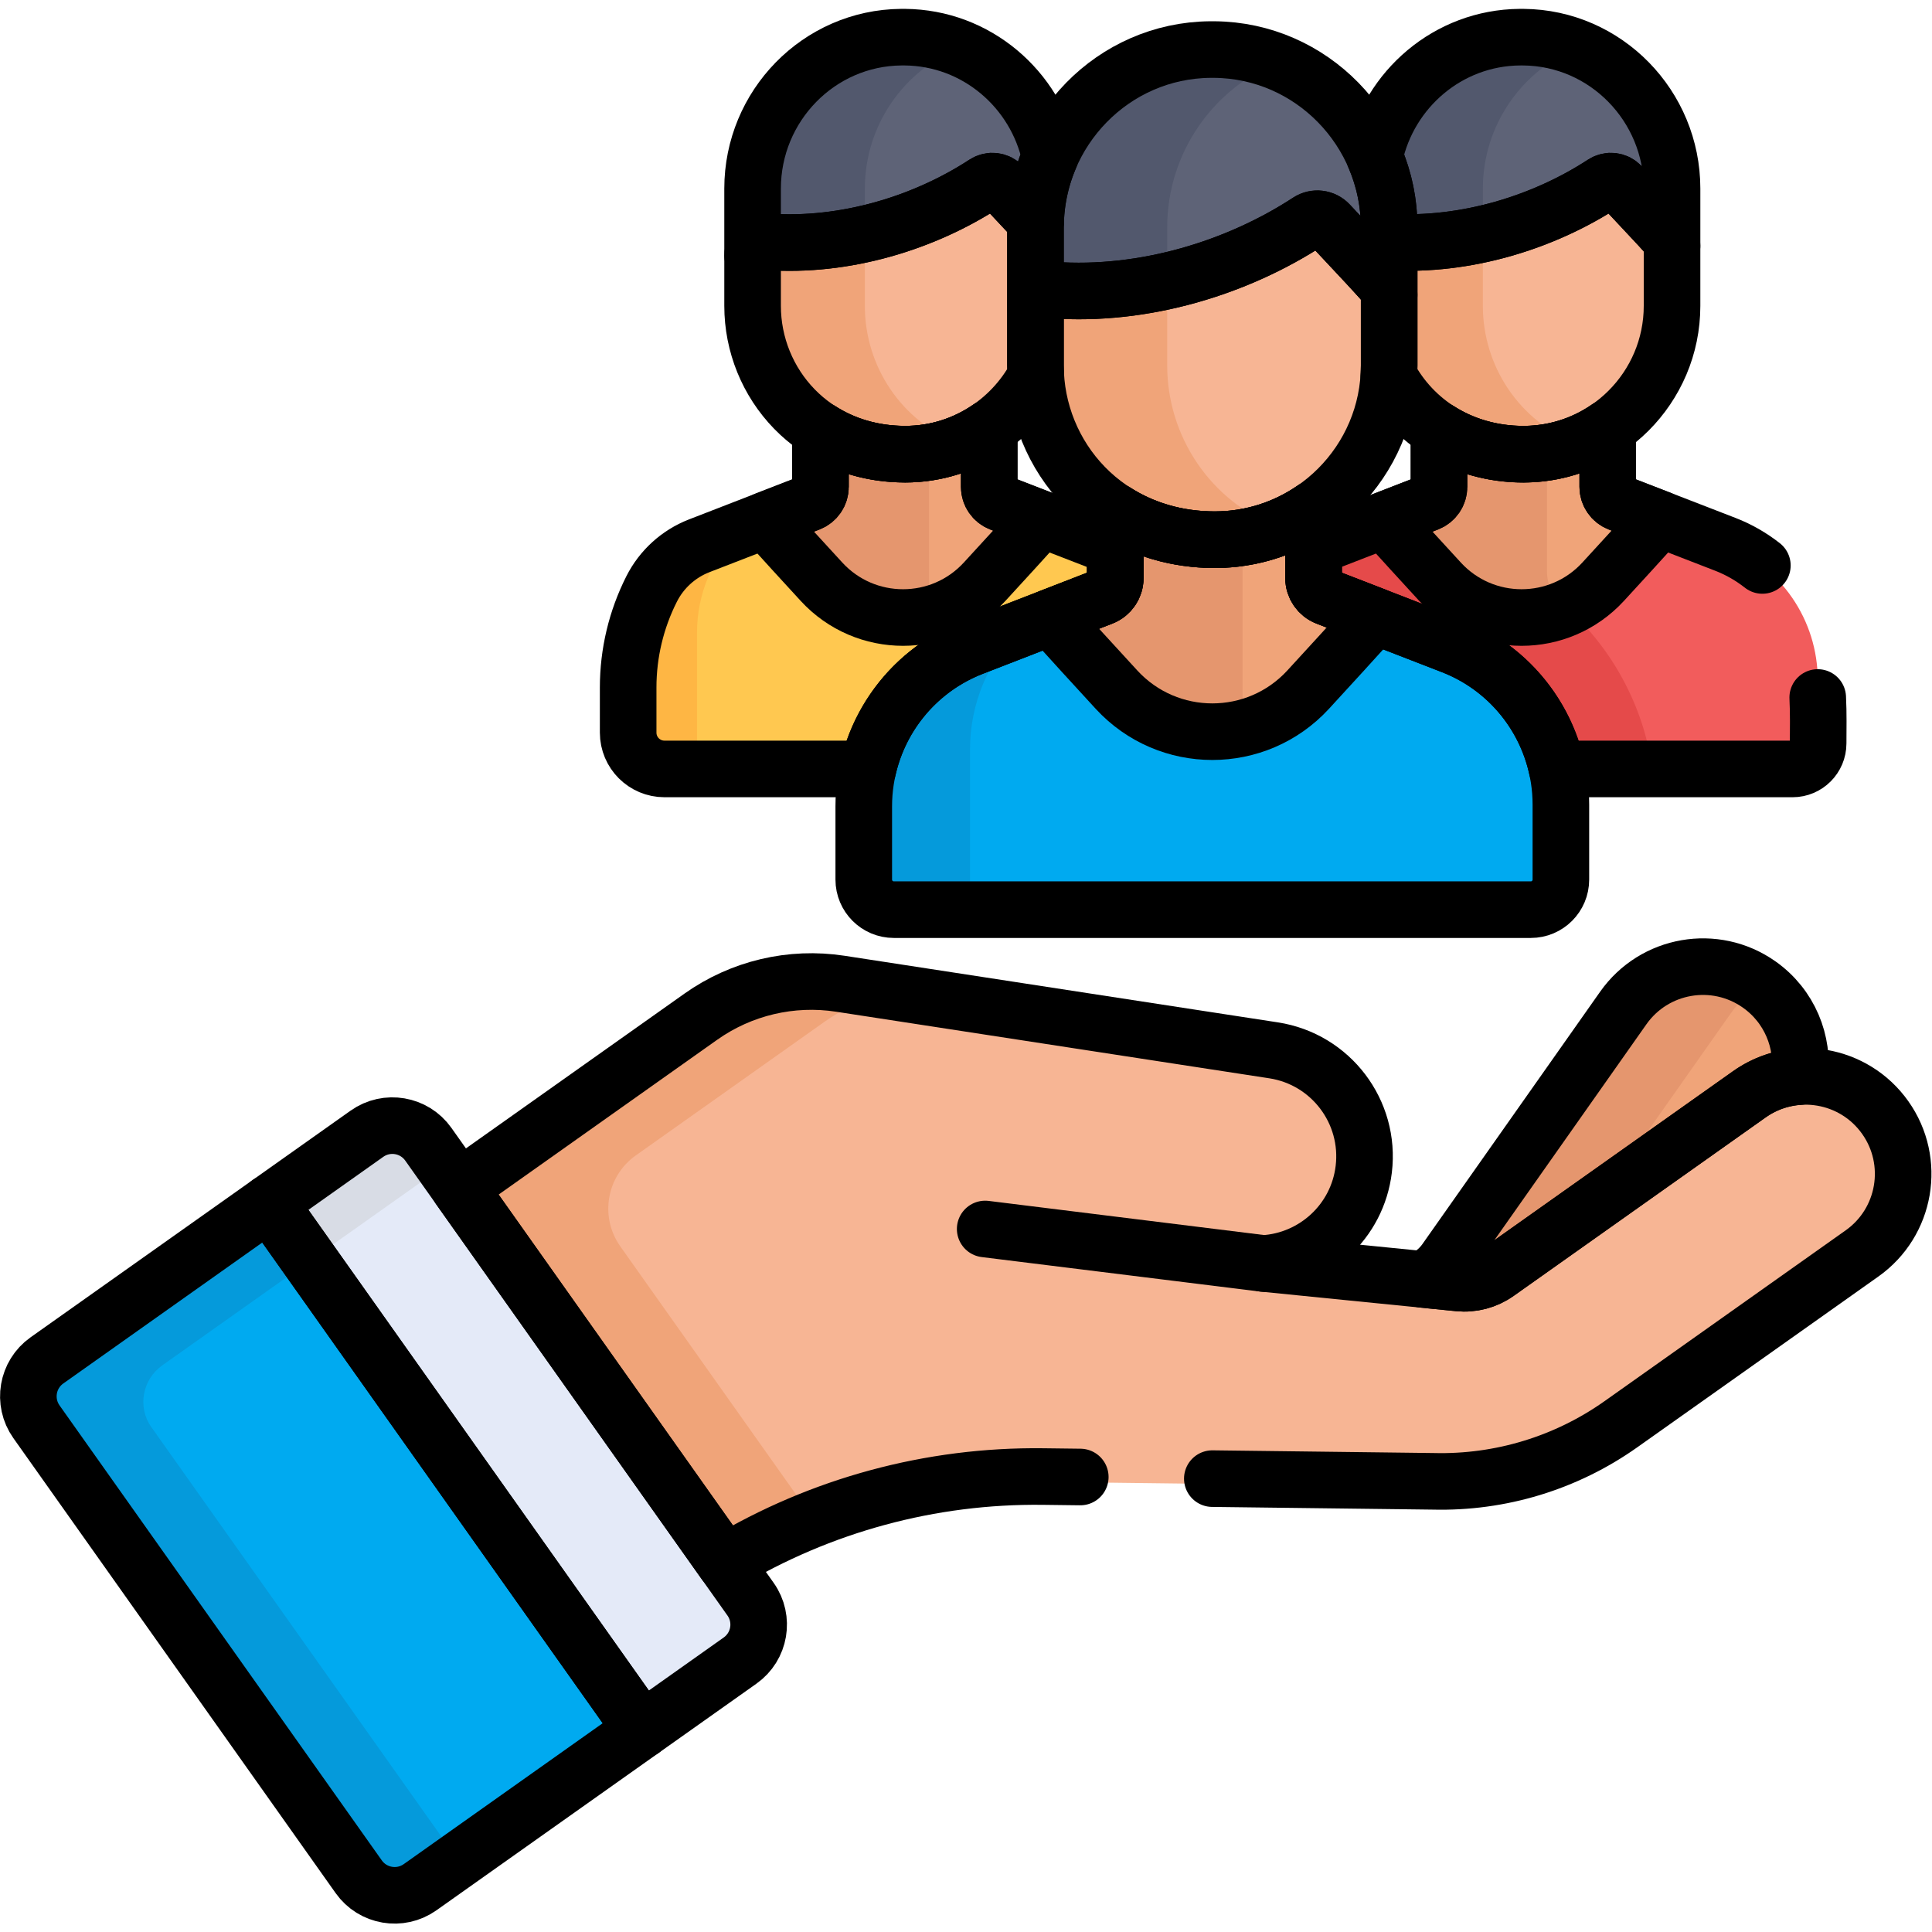 <svg xmlns="http://www.w3.org/2000/svg" xmlns:svg="http://www.w3.org/2000/svg" id="svg9" width="682.667" height="682.667" viewBox="0 0 682.667 682.667"><defs id="defs13"><clipPath clipPathUnits="userSpaceOnUse" id="clipPath23"><path d="M 0,512 H 512 V 0 H 0 Z" id="path21"></path></clipPath></defs><g id="g15" transform="matrix(1.333,0,0,-1.333,0,682.667)"><g id="g17"><g id="g19" clip-path="url(#clipPath23)"><g id="g25" transform="translate(383.014,176.602)"><path d="m 0,0 c -1.542,-2.19 -3.63,-3.91 -6.031,-5.018 l 9.535,-2.996 c 3.629,-0.363 7.268,0.598 10.245,2.706 l 66.797,47.312 c 4.078,2.889 8.704,4.423 13.35,4.705 1.173,9.195 -2.647,20.758 -10.753,26.467 -11.671,8.219 -27.795,5.42 -36.013,-6.25 z" style="fill:#f0a479;fill-opacity:1;fill-rule:nonzero;stroke:none" id="path27"></path></g><g id="g29" transform="translate(458.798,243.528)"><path d="M 0,0 C 1.895,2.69 4.213,4.903 6.797,6.625 -4.825,14.37 -20.566,11.486 -28.655,0 l -47.13,-66.926 c -1.542,-2.19 -3.63,-3.91 -6.031,-5.018 l 9.535,-2.995 c 3.63,-0.364 7.269,0.598 10.245,2.706 l 22.284,15.783 z" style="fill:#e5966e;fill-opacity:1;fill-rule:nonzero;stroke:none" id="path31"></path></g><g id="g33" transform="translate(499.589,214.496)"><path d="m 0,0 c -8.25,11.648 -24.381,14.403 -36.029,6.152 l -66.798,-47.312 c -2.976,-2.108 -6.615,-3.069 -10.245,-2.706 l -42.678,4.273 c -1.519,0.152 -1.819,2.246 -0.397,2.801 9.436,3.685 16.602,12.302 17.908,23.076 1.847,15.242 -8.737,29.2 -23.913,31.532 l -114.845,17.653 c -12.989,1.997 -26.246,-1.133 -36.97,-8.729 l -64.061,-45.374 70.385,-99.373 c 25.397,15.253 54.605,23.201 84.386,22.837 l 103.487,-1.268 c 17.766,-0.444 35.201,4.866 49.703,15.138 l 63.915,45.271 C 5.496,-27.779 8.25,-11.648 0,0" style="fill:#f7b594;fill-opacity:1;fill-rule:nonzero;stroke:none" id="path35"></path></g><g id="g37" transform="translate(168.544,205.859)"><path d="m 0,0 49.945,35.376 c 4.48,3.174 9.406,5.556 14.566,7.122 l -10.463,1.608 c -12.989,1.997 -26.245,-1.133 -36.97,-8.73 l -64.061,-45.374 70.385,-99.373 c 7.804,4.687 15.97,8.678 24.4,11.956 l -51.92,73.302 C -9.639,-16.317 -7.796,-5.521 0,0" style="fill:#f0a479;fill-opacity:1;fill-rule:nonzero;stroke:none" id="path39"></path></g><g id="g41" transform="translate(200.154,87.768)"><path d="m 0,0 -85.43,120.613 c -3.725,5.26 -11.063,6.464 -16.391,2.69 l -26.307,-18.633 98.919,-139.658 26.307,18.634 C 2.426,-12.581 3.725,-5.259 0,0" style="fill:#e4eaf8;fill-opacity:1;fill-rule:nonzero;stroke:none" id="path43"></path></g><g id="g45" transform="translate(102.969,192.671)"><path d="M 0,0 15.238,10.793 11.754,15.71 C 8.03,20.969 0.691,22.174 -4.636,18.4 l -26.307,-18.633 10.227,-14.44 z" style="fill:#d8dce5;fill-opacity:1;fill-rule:nonzero;stroke:none" id="path47"></path></g><g id="g49" transform="translate(72.355,192.671)"><path d="m 0,0 -59.914,-42.436 c -5.352,-3.792 -6.671,-11.128 -2.947,-16.387 l 85.43,-120.614 c 3.725,-5.258 11.084,-6.448 16.436,-2.657 l 59.914,42.436 z" style="fill:#00aaf0;fill-opacity:1;fill-rule:nonzero;stroke:none" id="path51"></path></g><g id="g53" transform="translate(40.108,133.848)"><path d="M 0,0 C -3.725,5.259 -2.405,12.595 2.948,16.387 L 42.474,44.383 32.247,58.823 -27.667,16.387 C -33.02,12.595 -34.339,5.259 -30.614,0 l 85.43,-120.614 c 3.725,-5.259 11.083,-6.449 16.436,-2.657 l 10.695,7.575 z" style="fill:#059adb;fill-opacity:1;fill-rule:nonzero;stroke:none" id="path55"></path></g><g id="g57" transform="translate(457.257,367.751)"><path d="M 0,0 -18.438,7.141 C -22.935,2.17 -27.79,-3.142 -32.447,-8.206 -44.086,-20.862 -64.06,-20.863 -75.699,-8.207 -80.27,-3.236 -85.033,1.974 -89.459,6.865 l -18.7,-7.25 c -14.81,-5.74 -24.569,-19.991 -24.569,-35.875 v -16.514 c 0,-3.748 3.038,-6.786 6.785,-6.786 H 17.796 c 3.747,0 6.786,3.038 6.786,6.786 V -35.88 C 24.582,-19.992 14.816,-5.737 0,0" style="fill:#f25c5c;fill-opacity:1;fill-rule:nonzero;stroke:none" id="path59"></path></g><g id="g61" transform="translate(414.044,352.133)"><path d="m 0,0 c -10.928,-4.337 -23.948,-1.873 -32.486,7.411 -4.571,4.971 -9.334,10.18 -13.761,15.072 l -18.699,-7.25 c -14.81,-5.741 -24.57,-19.992 -24.57,-35.875 v -16.515 c 0,-3.747 3.038,-6.785 6.786,-6.785 H 23.973 C 21.622,-26.804 12.938,-11.135 0,0" style="fill:#e54a4a;fill-opacity:1;fill-rule:nonzero;stroke:none" id="path63"></path></g><g id="g65" transform="translate(428.992,378.697)"><path d="m 0,0 c -1.785,0.691 -2.962,2.409 -2.962,4.323 v 17.296 c -6.338,-4.372 -14.012,-6.94 -22.277,-6.94 -8.65,0 -16.252,2.375 -22.469,6.347 V 4.321 c 0,-1.913 -1.176,-3.63 -2.96,-4.321 l -11.668,-4.523 c 4.735,-5.243 9.941,-10.937 14.902,-16.332 11.639,-12.657 31.613,-12.656 43.252,0.001 5.048,5.489 10.349,11.288 15.151,16.606 z" style="fill:#f0a479;fill-opacity:1;fill-rule:nonzero;stroke:none" id="path67"></path></g><g id="g69" transform="translate(413.837,352.296)"><path d="m 0,0 c -2.411,2.053 -3.755,5.094 -3.755,8.26 v 33.334 c -2.061,-0.335 -4.175,-0.514 -6.329,-0.514 -8.651,0 -16.252,2.375 -22.47,6.348 V 30.723 c 0,-1.914 -1.176,-3.631 -2.96,-4.322 l -4.554,-1.765 -7.114,-2.758 c 14.021,-15.524 23.143,-29.88 43.427,-25 v 0.023 c 1.792,0.432 3.554,1.012 5.255,1.784 C 1.007,-0.87 0.507,-0.431 0,0" style="fill:#e5966e;fill-opacity:1;fill-rule:nonzero;stroke:none" id="path71"></path></g><g id="g73" transform="translate(403.182,502.277)"><path d="m 0,0 c -0.158,0 -0.317,0 -0.475,-0.002 -21.894,-0.19 -39.429,-18.263 -39.429,-40.158 v -17.75 c 0,2.121 1.811,3.797 3.911,3.638 20.702,-1.487 41.77,5.091 57.7,15.497 1.487,0.972 3.457,0.728 4.668,-0.573 13.614,-14.634 13.532,-14.069 13.532,-15.979 v 15.167 c 0,21.895 -17.535,39.967 -39.429,40.158 C 0.319,0 0.16,0 0,0" style="fill:#5e6377;fill-opacity:1;fill-rule:nonzero;stroke:none" id="path75"></path></g><g id="g77" transform="translate(393.073,462.118)"><path d="m 0,0 c 0,16.794 10.321,31.328 25.008,37.28 -4.461,1.807 -9.32,2.833 -14.421,2.878 -0.159,10e-4 -0.318,0.002 -0.478,0.002 -0.158,0 -0.317,-10e-4 -0.475,-0.002 C -12.26,39.967 -29.795,21.895 -29.795,0 v -17.75 c 0,2.121 1.812,3.796 3.911,3.637 8.701,-0.625 17.462,0.19 25.884,2.1 z" style="fill:#52586d;fill-opacity:1;fill-rule:nonzero;stroke:none" id="path79"></path></g><g id="g81" transform="translate(429.553,463.785)"><path d="m 0,0 c -1.209,1.299 -3.178,1.541 -4.665,0.569 -15.929,-10.406 -36.997,-16.985 -57.699,-15.497 -2.099,0.158 -3.911,-1.517 -3.911,-3.638 v -14.21 c 0,-20.558 16.109,-39.335 40.475,-39.335 21.69,0 39.336,17.646 39.336,39.335 v 16.793 C 13.536,-14.072 13.619,-14.638 0,0" style="fill:#f7b594;fill-opacity:1;fill-rule:nonzero;stroke:none" id="path83"></path></g><g id="g85" transform="translate(393.073,431.009)"><path d="m 0,0 v 19.947 c -8.422,-1.91 -17.183,-2.724 -25.884,-2.099 -2.099,0.158 -3.911,-1.517 -3.911,-3.638 V 0 c 0,-20.559 16.109,-39.335 40.475,-39.335 5.101,0 9.973,0.986 14.45,2.761 C 9.58,-30.629 0,-15.849 0,0" style="fill:#f0a479;fill-opacity:1;fill-rule:nonzero;stroke:none" id="path87"></path></g><g id="g89" transform="translate(293.438,367.751)"><path d="M 0,0 -18.437,7.141 C -22.934,2.17 -27.79,-3.142 -32.447,-8.206 -44.085,-20.862 -64.06,-20.863 -75.698,-8.207 -80.269,-3.236 -85.033,1.974 -89.459,6.865 l -18.7,-7.25 c -14.809,-5.74 -20.569,-19.991 -20.569,-35.875 v -16.514 c 0,-3.748 3.038,-6.786 6.785,-6.786 H 17.796 c 3.747,0 6.786,3.038 6.786,6.786 V -35.88 C 24.582,-19.992 14.816,-5.737 0,0" style="fill:#ffc850;fill-opacity:1;fill-rule:nonzero;stroke:none" id="path91"></path></g><g id="g93" transform="translate(184.759,314.977)"><path d="M 0,0 V 29.385 C 0,39.776 4.178,49.468 11.214,56.536 L 0.52,52.39 C -14.289,46.649 -20.049,32.398 -20.049,16.515 V 0 c 0,-3.748 3.038,-6.785 6.785,-6.785 H 6.785 C 3.038,-6.785 0,-3.748 0,0" style="fill:#feb644;fill-opacity:1;fill-rule:nonzero;stroke:none" id="path95"></path></g><g id="g97" transform="translate(265.173,378.697)"><path d="m 0,0 c -1.785,0.691 -2.961,2.409 -2.961,4.323 v 17.296 c -6.339,-4.372 -14.013,-6.94 -22.278,-6.94 -8.65,0 -16.252,2.375 -22.469,6.347 V 4.321 c 0,-1.913 -1.176,-3.63 -2.96,-4.321 l -11.667,-4.523 c 4.734,-5.243 9.94,-10.937 14.902,-16.332 11.638,-12.657 31.612,-12.656 43.251,0.001 5.048,5.489 10.35,11.288 15.151,16.606 z" style="fill:#f0a479;fill-opacity:1;fill-rule:nonzero;stroke:none" id="path99"></path></g><g id="g101" transform="translate(246.264,393.89)"><path d="m 0,0 c -2.062,-0.335 -4.175,-0.514 -6.33,-0.514 -8.649,0 -16.252,2.375 -22.469,6.347 v -16.705 c 0,-1.913 -1.176,-3.629 -2.96,-4.321 l -11.667,-4.523 c 4.735,-5.243 9.941,-10.937 14.902,-16.332 7.525,-8.184 18.535,-11.068 28.524,-8.668 z" style="fill:#e5966e;fill-opacity:1;fill-rule:nonzero;stroke:none" id="path103"></path></g><g id="g105" transform="translate(239.364,502.277)"><path d="M 0,0 C -0.159,0 -0.317,0 -0.475,-0.002 -22.37,-0.192 -39.904,-18.265 -39.904,-40.16 v -17.75 c 0,2.121 1.811,3.797 3.91,3.638 20.702,-1.487 41.771,5.091 57.7,15.497 1.487,0.972 3.458,0.728 4.668,-0.573 13.615,-14.634 13.533,-14.069 13.533,-15.979 v 15.167 c 0,21.895 -17.535,39.967 -39.429,40.158 C 0.318,0 0.159,0 0,0" style="fill:#5e6377;fill-opacity:1;fill-rule:nonzero;stroke:none" id="path107"></path></g><g id="g109" transform="translate(229.254,462.118)"><path d="m 0,0 c 0,16.794 10.321,31.328 25.008,37.28 -4.461,1.807 -9.32,2.833 -14.421,2.878 -0.159,10e-4 -0.318,0.002 -0.477,0.002 -0.159,0 -0.317,-10e-4 -0.476,-0.002 C -12.26,39.967 -29.794,21.895 -29.794,0 v -17.75 c 0,2.121 1.811,3.796 3.91,3.637 8.701,-0.625 17.463,0.19 25.884,2.1 z" style="fill:#52586d;fill-opacity:1;fill-rule:nonzero;stroke:none" id="path111"></path></g><g id="g113" transform="translate(265.734,463.785)"><path d="m 0,0 c -1.208,1.299 -3.178,1.541 -4.665,0.569 -15.929,-10.406 -36.997,-16.985 -57.699,-15.497 -2.099,0.158 -3.91,-1.517 -3.91,-3.638 v -14.21 c 0,-20.558 16.108,-39.335 40.474,-39.335 21.69,0 39.337,17.646 39.337,39.335 v 16.793 C 13.537,-14.072 13.619,-14.638 0,0" style="fill:#f7b594;fill-opacity:1;fill-rule:nonzero;stroke:none" id="path115"></path></g><g id="g117" transform="translate(229.254,431.009)"><path d="m 0,0 v 19.947 c -8.421,-1.91 -17.183,-2.724 -25.884,-2.099 -2.099,0.158 -3.91,-1.517 -3.91,-3.638 V 0 c 0,-20.559 16.108,-39.335 40.474,-39.335 5.101,0 9.973,0.986 14.45,2.761 C 9.58,-30.629 0,-15.849 0,0" style="fill:#f0a479;fill-opacity:1;fill-rule:nonzero;stroke:none" id="path119"></path></g><g id="g121" transform="translate(384.794,340.965)"><path d="M 0,0 -21.659,8.388 C -26.941,2.549 -32.645,-3.69 -38.116,-9.64 c -13.672,-14.867 -37.135,-14.868 -50.807,0 -5.369,5.839 -10.965,11.958 -16.165,17.704 l -21.967,-8.516 c -17.397,-6.744 -28.861,-23.485 -28.861,-42.143 v -19.399 c 0,-4.402 3.568,-7.971 7.971,-7.971 h 168.85 c 4.402,0 7.971,3.569 7.971,7.971 v 19.846 C 28.876,-23.484 17.404,-6.74 0,0" style="fill:#00aaf0;fill-opacity:1;fill-rule:nonzero;stroke:none" id="path123"></path></g><g id="g125" transform="translate(257.128,278.971)"><path d="M 0,0 V 34.518 C 0,46.725 4.908,58.109 13.173,66.413 L 0.611,61.542 C -16.786,54.798 -28.25,38.058 -28.25,19.399 V 0 c 0,-4.402 3.568,-7.971 7.971,-7.971 H 7.971 C 3.568,-7.971 0,-4.402 0,0" style="fill:#059adb;fill-opacity:1;fill-rule:nonzero;stroke:none" id="path127"></path></g><g id="g129" transform="translate(351.591,353.824)"><path d="m 0,0 c -2.097,0.812 -3.479,2.829 -3.479,5.078 v 20.317 c -7.445,-5.136 -16.46,-8.152 -26.169,-8.152 -10.162,0 -19.091,2.79 -26.395,7.456 V 5.076 c 0,-2.248 -1.381,-4.264 -3.477,-5.077 l -13.706,-5.313 c 5.562,-6.159 11.678,-12.848 17.506,-19.186 13.672,-14.867 37.136,-14.866 50.807,0.001 5.931,6.449 12.158,13.261 17.798,19.509 z" style="fill:#f0a479;fill-opacity:1;fill-rule:nonzero;stroke:none" id="path131"></path></g><g id="g133" transform="translate(329.378,371.67)"><path d="m 0,0 c -2.421,-0.394 -4.904,-0.604 -7.435,-0.604 -10.162,0 -19.091,2.79 -26.396,7.457 v -19.624 c 0,-2.248 -1.38,-4.264 -3.476,-5.077 l -13.706,-5.313 c 5.562,-6.158 11.678,-12.847 17.506,-19.185 8.84,-9.613 21.773,-13.001 33.507,-10.182 z" style="fill:#e5966e;fill-opacity:1;fill-rule:nonzero;stroke:none" id="path135"></path></g><g id="g137" transform="translate(321.273,498.993)"><path d="m 0,0 c -0.186,0 -0.372,-0.001 -0.558,-0.002 -25.719,-0.224 -46.318,-21.453 -46.318,-47.174 v -20.851 c 0,2.492 2.128,4.46 4.595,4.273 24.318,-1.746 49.067,5.981 67.78,18.205 1.747,1.141 4.062,0.855 5.483,-0.674 15.993,-17.19 15.897,-16.526 15.897,-18.77 v 17.817 c 0,25.72 -20.599,46.949 -46.318,47.174 C 0.375,-0.001 0.187,0 0,0" style="fill:#5e6377;fill-opacity:1;fill-rule:nonzero;stroke:none" id="path139"></path></g><g id="g141" transform="translate(309.397,451.818)"><path d="m 0,0 c 0,19.728 12.124,36.801 29.376,43.792 -5.24,2.124 -10.947,3.329 -16.939,3.381 -0.187,0.002 -0.374,0.002 -0.562,0.002 -0.186,0 -0.372,0 -0.558,-0.002 C -14.402,46.949 -35,25.72 -35,0 v -20.852 c 0,2.492 2.127,4.46 4.594,4.273 10.221,-0.734 20.513,0.223 30.406,2.467 z" style="fill:#52586d;fill-opacity:1;fill-rule:nonzero;stroke:none" id="path143"></path></g><g id="g145" transform="translate(352.25,453.775)"><path d="m 0,0 c -1.42,1.526 -3.733,1.81 -5.48,0.668 -18.712,-12.224 -43.46,-19.951 -67.779,-18.204 -2.467,0.187 -4.594,-1.781 -4.594,-4.273 v -16.692 c 0,-24.151 18.923,-46.208 47.546,-46.208 25.479,0 46.208,20.729 46.208,46.208 v 19.726 C 15.901,-16.53 15.998,-17.195 0,0" style="fill:#f7b594;fill-opacity:1;fill-rule:nonzero;stroke:none" id="path147"></path></g><g id="g149" transform="translate(309.397,415.274)"><path d="M 0,0 V 23.432 C -9.893,21.188 -20.185,20.231 -30.406,20.965 -32.873,21.152 -35,19.184 -35,16.693 V 0 c 0,-24.15 18.923,-46.208 47.546,-46.208 5.992,0 11.715,1.159 16.974,3.245 C 11.253,-35.98 0,-18.618 0,0" style="fill:#f0a479;fill-opacity:1;fill-rule:nonzero;stroke:none" id="path151"></path></g><g id="g153" transform="translate(198.959,88.217)"><path d="m 0,0 -85.425,120.606 c -3.724,5.259 -11.007,6.502 -16.265,2.778 l -25.968,-18.393 98.913,-139.649 25.968,18.392 C 2.481,-12.541 3.725,-5.258 0,0 Z" style="fill:none;stroke:#000000;stroke-width:15;stroke-linecap:round;stroke-linejoin:round;stroke-miterlimit:10;stroke-dasharray:none;stroke-opacity:1" id="path155"></path></g><g id="g157" transform="translate(71.301,193.208)"><path d="m 0,0 -58.86,-41.69 c -5.259,-3.725 -6.502,-11.007 -2.778,-16.266 l 85.425,-120.606 c 3.725,-5.259 11.007,-6.502 16.266,-2.778 l 58.86,41.691 z" style="fill:none;stroke:#000000;stroke-width:15;stroke-linecap:round;stroke-linejoin:round;stroke-miterlimit:10;stroke-dasharray:none;stroke-opacity:1" id="path159"></path></g><g id="g161" transform="translate(261.148,186.352)"><path d="M 0,0 73.755,-9.139" style="fill:none;stroke:#000000;stroke-width:15;stroke-linecap:round;stroke-linejoin:round;stroke-miterlimit:10;stroke-dasharray:none;stroke-opacity:1" id="path163"></path></g><g id="g165" transform="translate(383.16,178.003)"><path d="m 0,0 c -1.542,-2.189 -3.63,-3.91 -6.031,-5.018 l 9.534,-0.954 c 3.63,-0.363 7.268,0.597 10.245,2.706 l 66.793,47.309 c 4.077,2.888 8.704,4.422 13.349,4.704 1.173,9.194 -2.647,18.716 -10.753,24.425 -11.67,8.218 -27.792,5.419 -36.01,-6.25 z" style="fill:none;stroke:#000000;stroke-width:15;stroke-linecap:round;stroke-linejoin:round;stroke-miterlimit:10;stroke-dasharray:none;stroke-opacity:1" id="path167"></path></g><g id="g169" transform="translate(429.691,462.957)"><path d="m 0,0 c -1.208,1.298 -3.176,1.54 -4.662,0.568 -15.697,-10.254 -36.386,-16.773 -56.794,-15.53 v -13.996 c 0,1.508 0.036,1.712 -4.782,6.886 4.818,-5.175 4.782,-5.378 4.782,-6.886 v -18.726 c 0,-0.949 -0.038,-1.89 -0.095,-2.825 6.458,-12.023 19.198,-20.712 35.765,-20.712 21.679,0 39.315,17.636 39.315,39.314 v 15.932 C 13.529,-14.064 13.611,-14.631 0,0 Z" style="fill:none;stroke:#000000;stroke-width:15;stroke-linecap:round;stroke-linejoin:round;stroke-miterlimit:10;stroke-dasharray:none;stroke-opacity:1" id="path171"></path></g><g id="g173" transform="translate(429.131,378.768)"><path d="m 0,0 c -1.784,0.691 -2.96,2.407 -2.96,4.32 v 15.585 c -6.335,-4.37 -14.004,-6.936 -22.265,-6.936 -8.645,0 -16.243,2.373 -22.457,6.344 V 4.318 C -47.682,2.406 -48.857,0.69 -50.64,0 l -11.662,-4.521 c 4.733,-5.24 9.936,-10.932 14.895,-16.323 11.632,-12.65 31.595,-12.649 43.227,0 5.046,5.487 10.345,11.283 15.143,16.598 z" style="fill:none;stroke:#000000;stroke-width:15;stroke-linecap:round;stroke-linejoin:round;stroke-miterlimit:10;stroke-dasharray:none;stroke-opacity:1" id="path175"></path></g><g id="g177" transform="translate(403.813,502.277)"><path d="M 0,0 C -0.159,0.001 -0.318,0.002 -0.478,0.002 -0.636,0.002 -0.794,0.001 -0.952,0 -19.937,-0.165 -35.634,-13.786 -39.46,-31.679 c 2.492,-5.77 3.882,-12.122 3.882,-18.78 v -3.823 c 20.409,-1.243 41.098,5.276 56.795,15.531 1.487,0.971 3.456,0.727 4.666,-0.574 13.607,-14.625 13.525,-14.06 13.525,-15.969 v 15.159 C 39.408,-18.252 21.882,-0.191 0,0 Z" style="fill:none;stroke:#000000;stroke-width:15;stroke-linecap:round;stroke-linejoin:round;stroke-miterlimit:10;stroke-dasharray:none;stroke-opacity:1" id="path179"></path></g><g id="g181" transform="translate(274.577,412.456)"><path d="M 0,0 C -0.057,0.936 -0.096,1.875 -0.096,2.818 V 18.51 c 0,0.623 0.133,1.213 0.371,1.745 -0.238,-0.532 -0.371,-1.122 -0.371,-1.745 v 20.852 c 0,0.584 0.022,1.162 0.043,1.742 -1.984,2.122 -4.793,5.101 -8.79,9.397 -1.208,1.298 -3.177,1.54 -4.662,0.568 -15.921,-10.4 -36.977,-16.974 -57.668,-15.488 -2.098,0.159 -3.909,-1.516 -3.909,-3.636 V 18.594 c 0,-20.547 16.1,-39.314 40.453,-39.314 14.956,0 27.984,8.396 34.629,20.72 z" style="fill:none;stroke:#000000;stroke-width:15;stroke-linecap:round;stroke-linejoin:round;stroke-miterlimit:10;stroke-dasharray:none;stroke-opacity:1" id="path183"></path></g><g id="g185" transform="translate(275.079,433.106)"><path d="M 0,0 C 0.069,0.119 0.125,0.246 0.206,0.357 0.125,0.246 0.069,0.119 0,0 Z" style="fill:none;stroke:#000000;stroke-width:15;stroke-linecap:round;stroke-linejoin:round;stroke-miterlimit:10;stroke-dasharray:none;stroke-opacity:1" id="path187"></path></g><g id="g189" transform="translate(265.173,378.768)"><path d="m 0,0 c -1.784,0.691 -2.96,2.407 -2.96,4.32 v 15.585 c -6.334,-4.37 -14.004,-6.936 -22.265,-6.936 -8.645,0 -16.243,2.373 -22.457,6.344 V 4.318 C -47.682,2.406 -48.857,0.69 -50.64,0 l -11.661,-4.521 c 4.732,-5.24 9.935,-10.932 14.894,-16.323 11.632,-12.65 31.595,-12.649 43.227,0 5.046,5.487 10.345,11.283 15.143,16.598 z" style="fill:none;stroke:#000000;stroke-width:15;stroke-linecap:round;stroke-linejoin:round;stroke-miterlimit:10;stroke-dasharray:none;stroke-opacity:1" id="path191"></path></g><g id="g193" transform="translate(265.738,462.953)"><path d="m 0,0 c 3.995,-4.294 6.803,-7.271 8.787,-9.393 0.218,6.024 1.565,11.774 3.838,17.039 -3.826,17.893 -19.523,31.513 -38.507,31.679 -0.159,10e-4 -0.319,0.002 -0.478,0.002 -0.158,0 -0.317,-10e-4 -0.475,-0.002 -21.882,-0.191 -39.408,-18.252 -39.408,-40.136 v -17.74 c 0,2.12 1.811,3.794 3.91,3.635 20.69,-1.486 41.747,5.088 57.667,15.489 C -3.179,1.544 -1.209,1.301 0,0 Z" style="fill:none;stroke:#000000;stroke-width:15;stroke-linecap:round;stroke-linejoin:round;stroke-miterlimit:10;stroke-dasharray:none;stroke-opacity:1" id="path195"></path></g><g id="g197" transform="translate(293.423,367.827)"><path d="m 0,0 -28.25,10.94 c -1.784,0.691 -2.959,2.407 -2.959,4.32 v 15.585 c -6.335,-4.369 -14.005,-6.936 -22.266,-6.936 -8.645,0 -16.243,2.374 -22.457,6.344 V 15.259 c 0,-1.912 -1.175,-3.629 -2.959,-4.32 L -108.1,-0.384 c -5.459,-2.126 -9.94,-6.193 -12.584,-11.42 -4.095,-8.097 -6.229,-17.043 -6.229,-26.116 v -11.979 c 0,-5.317 4.31,-9.628 9.628,-9.628 h 53.931 c 3.259,14.48 13.518,26.694 27.754,32.213 l 20.626,7.996 v 0.001 l 13.706,5.313 c 0.786,0.304 1.471,0.778 2.021,1.371 0.916,0.986 1.455,2.301 1.455,3.705 v 7.974 C 1.483,-0.62 0.752,-0.292 0,0 Z" style="fill:none;stroke:#000000;stroke-width:15;stroke-linecap:round;stroke-linejoin:round;stroke-miterlimit:10;stroke-dasharray:none;stroke-opacity:1" id="path199"></path></g><g id="g201" transform="translate(352.334,452.776)"><path d="m 0,0 c -1.42,1.525 -3.733,1.81 -5.48,0.668 -18.712,-12.224 -43.46,-19.952 -67.779,-18.205 -2.467,0.187 -4.594,-1.781 -4.594,-4.273 v -15.692 c 0,-24.15 18.923,-46.207 47.546,-46.207 25.479,0 46.208,20.729 46.208,46.207 v 18.726 c 0,2.245 0.097,1.58 -15.901,18.776 z" style="fill:none;stroke:#000000;stroke-width:15;stroke-linecap:round;stroke-linejoin:round;stroke-miterlimit:10;stroke-dasharray:none;stroke-opacity:1" id="path203"></path></g><g id="g205" transform="translate(351.675,353.824)"><path d="m 0,0 c -2.097,0.812 -3.479,2.829 -3.479,5.078 v 18.318 c -7.445,-5.137 -16.46,-8.153 -26.169,-8.153 -10.162,0 -19.091,2.79 -26.395,7.456 V 5.076 c 0,-2.248 -1.381,-4.264 -3.477,-5.077 l -13.706,-5.313 c 5.562,-6.159 11.678,-12.848 17.506,-19.186 13.672,-14.867 37.136,-14.866 50.807,0.001 5.931,6.449 12.158,13.261 17.798,19.509 z" style="fill:none;stroke:#000000;stroke-width:15;stroke-linecap:round;stroke-linejoin:round;stroke-miterlimit:10;stroke-dasharray:none;stroke-opacity:1" id="path207"></path></g><g id="g209" transform="translate(321.356,498.993)"><path d="m 0,0 c -0.186,0 -0.372,0 -0.558,-0.002 -25.719,-0.224 -46.317,-21.453 -46.317,-47.173 v -20.852 c 0,2.492 2.127,4.46 4.594,4.273 24.318,-1.746 49.067,5.981 67.78,18.205 1.747,1.141 4.062,0.855 5.483,-0.673 15.993,-17.191 15.897,-16.526 15.897,-18.771 v 17.817 C 46.879,-21.455 26.28,-0.227 0.561,-0.002 0.375,0 0.187,0 0,0 Z" style="fill:none;stroke:#000000;stroke-width:15;stroke-linecap:round;stroke-linejoin:round;stroke-miterlimit:10;stroke-dasharray:none;stroke-opacity:1" id="path211"></path></g><g id="g213" transform="translate(384.878,340.965)"><path d="m 0,0 -33.203,12.859 c -2.097,0.811 -3.479,2.829 -3.479,5.077 v 18.318 c -7.445,-5.136 -16.46,-8.152 -26.169,-8.152 -10.162,0 -19.091,2.79 -26.396,7.457 V 17.935 c 0,-2.248 -1.381,-4.265 -3.476,-5.077 l -34.332,-13.31 c -17.396,-6.744 -28.861,-23.485 -28.861,-42.143 v -19.399 c 0,-4.402 3.568,-7.971 7.971,-7.971 h 168.85 c 4.402,0 7.971,3.569 7.971,7.971 v 19.846 C 28.876,-23.484 17.404,-6.74 0,0 Z" style="fill:none;stroke:#000000;stroke-width:15;stroke-linecap:round;stroke-linejoin:round;stroke-miterlimit:10;stroke-dasharray:none;stroke-opacity:1" id="path215"></path></g><g id="g217" transform="translate(321.358,120.18)"><path d="m 0,0 58.607,-0.718 c 17.766,-0.444 35.199,4.866 49.701,15.137 l 63.91,45.268 c 11.648,8.25 14.402,24.38 6.152,36.027 -8.25,11.648 -24.38,14.402 -36.027,6.152 L 75.55,54.557 C 72.573,52.449 68.935,51.488 65.305,51.851 l -51.759,5.182 c 13.477,0.762 24.91,11.071 26.594,24.966 1.847,15.242 -8.737,29.198 -23.911,31.53 l -114.838,17.652 c -12.989,1.997 -26.245,-1.134 -36.969,-8.729 l -64.056,-45.371 70.38,-99.367 c 25.396,15.252 54.602,23.201 84.381,22.836 L -35,0.429" style="fill:none;stroke:#000000;stroke-width:15;stroke-linecap:round;stroke-linejoin:round;stroke-miterlimit:10;stroke-dasharray:none;stroke-opacity:1" id="path219"></path></g><g id="g221" transform="translate(467.163,362.24)"><path d="m 0,0 c -2.923,2.293 -6.196,4.199 -9.782,5.587 l -28.25,10.941 c -1.783,0.691 -2.959,2.407 -2.959,4.32 V 36.433 C -54.978,26.786 -73.047,27.748 -85.714,35.841 V 20.847 c 0,-1.913 -1.176,-3.629 -2.959,-4.321 C -123.38,3.072 -117.063,5.539 -118.967,4.734 v -8.072 c 0,-2.266 1.398,-4.272 3.479,-5.078 l 33.203,-12.859 c 14.389,-5.572 24.716,-17.985 27.865,-32.665 H 8.004 c 3.746,0 6.782,3.036 6.782,6.782 0,3.773 0.11,7.825 -0.111,12.158" style="fill:none;stroke:#000000;stroke-width:15;stroke-linecap:round;stroke-linejoin:round;stroke-miterlimit:10;stroke-dasharray:none;stroke-opacity:1" id="path223"></path></g></g></g></g></svg>